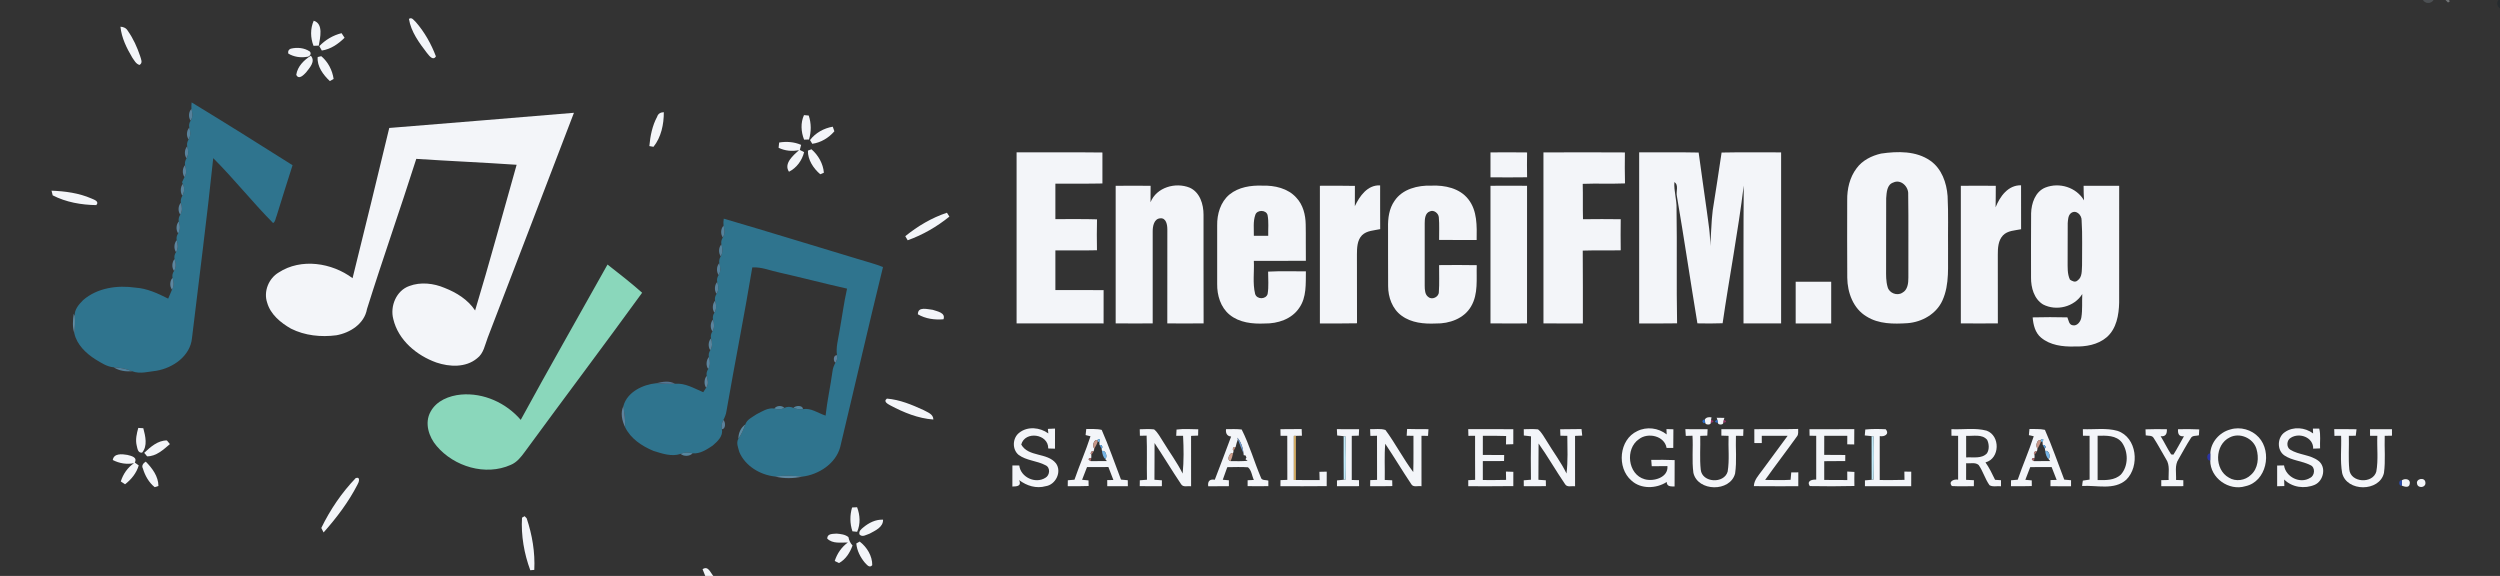 <?xml version="1.0" encoding="UTF-8" ?>
<!DOCTYPE svg PUBLIC "-//W3C//DTD SVG 1.1//EN" "http://www.w3.org/Graphics/SVG/1.1/DTD/svg11.dtd">
<svg width="1198pt" height="276pt" viewBox="0 0 1198 276" version="1.1" xmlns="http://www.w3.org/2000/svg">
<rect x="0" y="0" width="1198" height="276" fill="#333333" stroke="none"/>
<g id="#2b3465ff">
</g>
<g id="#ffffffff">
</g>
<g id="#4c5053ff">
<path fill="#4c5053" opacity="1.00" d=" M 1161.06 0.00 L 1166.15 0.00 C 1164.96 1.90 1162.22 1.89 1161.06 0.00 Z" />
</g>
<g id="#717476ff">
<path fill="#717476" opacity="1.00" d=" M 1171.88 0.00 L 1173.65 0.00 L 1173.86 0.83 L 1173.07 1.20 C 1172.77 0.90 1172.18 0.30 1171.88 0.00 Z" />
</g>
<g id="#262b2eff">
<path fill="#262b2e" opacity="1.00" d=" M 1197.31 0.00 L 1198.00 0.00 L 1198.00 4.10 C 1196.73 3.18 1196.13 1.24 1197.31 0.00 Z" />
</g>
<g id="#f3f5f9ff">
<path fill="#f3f5f9" opacity="1.00" d=" M 195.96 9.06 C 197.42 8.01 198.38 9.85 199.31 10.63 C 203.48 15.43 206.64 21.07 208.89 27.01 C 207.51 29.33 205.61 26.63 204.61 25.41 C 200.89 20.55 196.94 15.22 195.96 9.06 Z" />
<path fill="#f3f5f9" opacity="1.00" d=" M 150.33 9.93 C 155.12 11.34 153.39 18.16 152.75 21.87 C 152.12 21.89 150.86 21.93 150.23 21.95 C 148.73 18.08 148.65 13.75 150.33 9.93 Z" />
<path fill="#f3f5f9" opacity="1.00" d=" M 57.72 12.80 C 59.20 12.85 60.55 13.48 61.27 14.82 C 63.88 18.49 65.74 22.67 67.17 26.93 C 67.56 28.36 68.57 30.13 66.86 31.12 C 65.12 30.65 64.33 28.89 63.36 27.55 C 60.67 23.02 58.25 18.12 57.72 12.80 Z" />
<path fill="#f3f5f9" opacity="1.00" d=" M 153.01 22.11 C 155.94 19.09 159.58 16.90 163.68 15.90 C 164.04 16.45 164.76 17.55 165.12 18.10 C 162.10 21.07 158.50 23.58 154.22 24.22 C 153.92 23.69 153.31 22.64 153.01 22.11 Z" />
<path fill="#f3f5f9" opacity="1.00" d=" M 139.30 23.34 C 142.35 22.59 145.83 22.87 148.47 24.69 C 149.47 25.78 148.37 27.26 147.01 27.24 C 144.01 27.75 140.76 27.25 138.15 25.67 C 137.89 24.54 138.28 23.76 139.30 23.34 Z" />
<path fill="#f3f5f9" opacity="1.00" d=" M 152.24 27.33 C 152.67 27.23 153.52 27.02 153.95 26.92 C 157.19 29.64 159.28 33.67 159.87 37.84 C 159.42 38.09 158.50 38.60 158.05 38.85 C 154.94 35.91 151.82 31.81 152.24 27.33 Z" />
<path fill="#f3f5f9" opacity="1.00" d=" M 141.97 35.86 C 142.55 31.82 145.65 28.80 148.95 26.70 C 151.34 29.45 148.35 32.48 146.68 34.69 C 145.53 35.92 143.17 38.41 141.97 35.86 Z" />
<path fill="#f3f5f9" opacity="1.00" d=" M 186.53 61.32 C 216.03 58.95 245.53 56.51 275.03 54.05 C 261.33 89.97 247.47 125.83 233.74 161.73 C 232.39 165.22 231.79 169.39 228.57 171.75 C 223.17 176.22 215.41 175.85 209.11 173.72 C 199.67 170.35 190.86 163.02 188.47 152.92 C 186.83 146.74 189.89 139.23 196.16 137.05 C 201.55 135.02 207.80 135.73 213.05 137.96 C 218.74 140.19 224.24 143.58 227.67 148.78 C 234.68 125.63 240.95 102.23 247.57 78.96 C 231.55 77.86 215.51 77.19 199.48 76.13 C 191.83 100.19 183.41 124.00 175.86 148.09 C 174.62 155.17 167.78 159.50 161.15 160.67 C 153.83 161.62 146.10 160.84 139.45 157.49 C 134.50 154.67 129.62 150.68 128.01 144.99 C 126.22 139.66 128.75 133.42 133.54 130.58 C 144.28 123.58 159.03 125.88 168.95 133.31 C 174.88 109.33 180.78 85.34 186.53 61.32 Z" />
<path fill="#f3f5f9" opacity="1.00" d=" M 314.91 55.92 C 315.36 54.44 316.61 53.79 318.10 53.77 C 318.13 59.54 316.83 65.82 313.15 70.35 C 312.65 70.26 311.66 70.09 311.17 70.00 C 311.61 65.14 312.57 60.25 314.91 55.92 Z" />
<path fill="#f3f5f9" opacity="1.00" d=" M 385.27 55.16 C 385.84 55.22 386.98 55.32 387.55 55.37 C 388.79 59.12 388.81 63.07 387.67 66.85 C 387.08 66.87 385.90 66.90 385.31 66.92 C 383.86 63.14 383.57 58.91 385.27 55.16 Z" />
<path fill="#f3f5f9" opacity="1.00" d=" M 388.16 67.11 C 390.81 63.65 394.79 61.44 399.06 60.71 C 399.25 61.26 399.63 62.36 399.83 62.91 C 397.15 66.05 393.35 68.35 389.24 68.91 C 388.97 68.46 388.43 67.56 388.16 67.11 Z" />
<path fill="#f3f5f9" opacity="1.00" d=" M 373.37 68.30 C 376.93 67.72 380.57 67.98 383.90 69.42 C 383.71 70.23 383.50 71.04 383.27 71.84 C 383.79 72.11 384.82 72.65 385.33 72.92 C 384.32 76.91 381.78 80.43 378.08 82.30 C 375.41 78.36 380.18 74.41 382.89 71.94 C 379.57 72.64 376.16 72.29 373.10 70.82 C 373.17 70.19 373.30 68.93 373.37 68.30 Z" />
<path fill="#f3f5f9" opacity="1.00" d=" M 387.16 72.17 C 387.58 72.01 388.43 71.69 388.85 71.53 C 392.11 74.34 394.47 78.45 394.80 82.77 C 394.37 82.95 393.50 83.32 393.07 83.50 C 389.81 80.73 387.03 76.57 387.16 72.17 Z" />
<path fill="#f3f5f9" opacity="1.00" d=" M 487.15 73.01 C 500.86 73.03 514.57 72.91 528.28 73.08 C 528.25 78.03 528.25 82.97 528.28 87.92 C 520.76 88.09 513.25 87.96 505.74 88.00 C 505.73 93.67 505.73 99.33 505.74 105.00 C 512.39 105.05 519.04 104.88 525.69 105.11 C 525.56 110.04 525.58 114.98 525.67 119.92 C 519.02 120.08 512.38 119.96 505.74 120.00 C 505.73 126.33 505.73 132.67 505.74 139.00 C 513.44 139.01 521.14 138.98 528.85 139.02 C 528.82 144.34 528.83 149.66 528.84 154.99 C 514.95 155.00 501.05 155.01 487.15 154.98 C 487.18 127.66 487.17 100.34 487.15 73.01 Z" />
<path fill="#f3f5f9" opacity="1.00" d=" M 714.24 73.03 C 720.09 72.99 725.93 72.96 731.78 73.05 C 731.71 77.02 731.71 80.98 731.78 84.95 C 725.93 85.04 720.08 85.01 714.24 84.97 C 714.27 80.99 714.27 77.01 714.24 73.03 Z" />
<path fill="#f3f5f9" opacity="1.00" d=" M 739.62 73.04 C 752.63 72.98 765.64 72.96 778.65 73.05 C 778.60 77.99 778.55 82.94 778.70 87.89 C 771.94 88.17 765.19 87.84 758.44 88.10 C 758.60 93.75 758.41 99.40 758.57 105.05 C 764.59 104.97 770.62 104.97 776.65 105.05 C 776.59 110.01 776.58 114.98 776.65 119.94 C 770.58 120.09 764.51 119.89 758.45 120.09 C 758.58 131.72 758.47 143.35 758.51 154.99 C 752.21 155.00 745.92 155.03 739.63 154.96 C 739.64 127.66 739.65 100.35 739.62 73.04 Z" />
<path fill="#f3f5f9" opacity="1.00" d=" M 785.49 73.01 C 794.99 73.04 804.49 72.89 813.99 73.10 C 815.22 82.48 816.65 91.83 817.92 101.20 C 818.62 106.77 819.69 112.32 819.44 117.96 C 820.07 112.24 820.01 106.47 820.74 100.76 C 822.19 91.54 823.65 82.33 824.99 73.10 C 834.49 72.89 844.00 73.04 853.51 73.02 C 853.51 100.34 853.51 127.66 853.51 154.98 C 847.50 155.01 841.49 155.01 835.49 154.98 C 835.51 132.96 835.42 110.94 835.60 88.92 C 832.89 111.00 828.68 132.88 825.48 154.90 C 821.45 155.06 817.42 155.03 813.40 154.95 C 810.03 134.63 807.03 114.24 803.56 93.93 C 803.03 91.76 804.62 88.70 802.36 87.25 C 802.06 91.54 803.55 95.71 803.40 100.01 C 803.69 118.32 803.31 136.63 803.66 154.94 C 797.60 155.06 791.54 154.99 785.49 154.99 C 785.49 127.66 785.49 100.34 785.49 73.01 Z" />
<path fill="#f3f5f9" opacity="1.00" d=" M 901.41 73.59 C 909.29 72.45 918.20 72.23 925.01 77.01 C 930.47 80.83 932.82 87.57 933.29 93.98 C 933.72 102.31 933.41 110.65 933.51 118.99 C 933.32 127.32 934.37 136.12 930.83 143.95 C 927.91 150.47 920.99 154.35 914.05 154.87 C 907.42 155.29 900.26 155.34 894.44 151.65 C 888.07 147.89 885.28 140.19 885.21 133.10 C 885.11 120.72 885.17 108.34 885.18 95.97 C 885.10 90.58 886.36 85.02 889.66 80.66 C 892.43 76.84 896.90 74.62 901.41 73.59 M 907.30 87.45 C 904.17 88.45 904.08 92.25 903.86 94.96 C 903.78 106.30 903.88 117.65 903.82 129.00 C 903.80 131.88 903.73 134.83 904.57 137.62 C 905.34 140.46 909.08 141.90 911.57 140.30 C 914.19 138.94 914.51 135.64 914.49 133.01 C 914.44 119.70 914.60 106.39 914.41 93.08 C 914.65 89.46 910.91 85.74 907.30 87.45 Z" />
<path fill="#f3f5f9" opacity="1.00" d=" M 534.63 89.04 C 540.20 88.98 545.79 88.98 551.37 89.04 C 551.37 91.66 551.38 94.28 551.33 96.90 C 554.22 89.75 563.28 87.19 570.07 89.92 C 575.02 92.11 576.76 97.95 576.73 102.95 C 576.77 120.29 576.69 137.62 576.77 154.96 C 570.96 155.03 565.16 155.02 559.37 154.97 C 559.41 139.96 559.39 124.96 559.39 109.96 C 559.40 107.80 558.87 104.31 555.97 104.62 C 552.96 104.84 552.35 108.48 552.37 110.92 C 552.35 125.60 552.37 140.28 552.37 154.97 C 546.45 155.02 540.54 155.02 534.63 154.96 C 534.64 132.99 534.64 111.01 534.63 89.04 Z" />
<path fill="#f3f5f9" opacity="1.00" d=" M 589.16 93.21 C 593.57 89.63 599.47 88.75 604.99 88.96 C 610.80 88.80 617.17 90.22 621.19 94.72 C 624.42 98.11 625.61 102.91 625.69 107.48 C 625.82 113.31 625.67 119.13 625.77 124.96 C 617.46 125.05 609.15 124.98 600.84 125.00 C 601.09 130.28 600.19 135.68 601.46 140.86 C 602.28 143.59 606.62 143.55 607.44 140.89 C 608.05 137.35 607.67 133.73 607.68 130.16 C 613.71 129.85 619.75 130.02 625.78 130.04 C 625.68 135.95 626.18 142.46 622.58 147.56 C 619.00 152.93 612.25 155.13 606.04 155.02 C 600.21 155.29 593.89 154.64 589.22 150.81 C 584.90 147.28 583.19 141.49 583.27 136.08 C 583.25 126.73 583.26 117.39 583.27 108.04 C 583.17 102.60 584.86 96.80 589.16 93.21 M 601.56 102.93 C 600.40 106.16 600.92 109.65 600.84 113.00 C 603.13 113.00 605.42 113.00 607.73 113.00 C 607.66 109.71 608.04 106.36 607.43 103.11 C 606.82 100.48 602.40 100.41 601.56 102.93 Z" />
<path fill="#f3f5f9" opacity="1.00" d=" M 632.49 89.02 C 638.08 89.01 643.68 88.94 649.27 89.08 C 649.25 92.32 649.25 95.56 649.24 98.80 C 651.55 93.95 655.29 88.55 661.36 88.83 C 661.38 95.82 661.33 102.81 661.39 109.80 C 658.43 110.46 654.98 110.47 652.68 112.72 C 650.32 115.17 650.26 118.81 650.24 122.00 C 650.28 132.98 650.23 143.95 650.28 154.92 C 644.35 155.07 638.42 154.98 632.49 154.99 C 632.49 133.00 632.50 111.01 632.49 89.02 Z" />
<path fill="#f3f5f9" opacity="1.00" d=" M 668.26 96.25 C 672.04 90.55 679.44 88.73 685.92 88.96 C 692.31 88.67 699.48 90.16 703.61 95.47 C 707.98 100.98 707.70 108.36 707.61 115.00 C 701.61 114.99 695.61 115.04 689.62 114.96 C 689.58 111.34 689.82 107.71 689.48 104.11 C 689.35 102.23 687.07 100.40 685.24 101.28 C 682.88 102.03 682.72 104.98 682.72 107.05 C 682.74 117.03 682.74 127.01 682.72 136.99 C 682.75 138.84 682.80 141.29 684.56 142.39 C 686.36 143.85 689.52 142.23 689.50 139.95 C 689.82 135.65 689.56 131.34 689.62 127.04 C 695.63 126.99 701.65 126.94 707.66 127.07 C 707.43 133.67 708.47 140.82 704.96 146.80 C 701.61 152.67 694.50 155.16 688.04 155.02 C 682.39 155.28 676.36 154.74 671.66 151.29 C 667.20 148.08 665.17 142.40 665.19 137.05 C 665.11 127.71 665.20 118.37 665.15 109.02 C 665.06 104.60 665.64 99.96 668.26 96.25 Z" />
<path fill="#f3f5f9" opacity="1.00" d=" M 714.24 89.03 C 720.08 88.98 725.92 88.98 731.76 89.03 C 731.72 111.01 731.73 132.99 731.75 154.98 C 725.91 155.01 720.07 155.03 714.24 154.96 C 714.28 132.99 714.28 111.01 714.24 89.03 Z" />
<path fill="#f3f5f9" opacity="1.00" d=" M 939.63 89.04 C 945.21 88.98 950.79 88.98 956.38 89.04 C 956.36 92.47 956.37 95.91 956.29 99.34 C 958.34 94.17 962.28 88.65 968.49 88.79 C 968.53 95.81 968.49 102.83 968.51 109.85 C 965.54 110.46 962.05 110.46 959.81 112.81 C 957.53 115.26 957.34 118.82 957.35 121.99 C 957.38 132.98 957.35 143.97 957.37 154.96 C 951.45 155.02 945.54 155.02 939.63 154.96 C 939.64 132.99 939.64 111.01 939.63 89.04 Z" />
<path fill="#f3f5f9" opacity="1.00" d=" M 980.10 89.89 C 986.79 87.24 994.96 89.72 998.66 96.02 C 998.51 93.69 998.47 91.35 998.46 89.02 C 1004.14 88.99 1009.82 88.99 1015.51 89.02 C 1015.50 107.67 1015.52 126.33 1015.50 144.99 C 1015.37 150.92 1014.23 157.54 1009.52 161.61 C 1005.25 165.27 999.40 166.20 993.96 166.04 C 988.43 166.19 982.46 165.46 978.07 161.79 C 975.22 159.43 974.34 155.61 974.05 152.09 C 979.59 151.94 985.13 151.95 990.68 152.08 C 991.32 153.44 991.35 155.55 993.21 155.87 C 995.40 156.38 997.12 154.03 997.39 152.07 C 997.99 148.37 997.63 144.61 997.83 140.89 C 994.02 147.10 985.42 149.21 979.04 145.90 C 974.69 143.24 973.22 137.80 973.27 132.98 C 973.28 122.73 973.21 112.47 973.31 102.21 C 973.44 97.42 975.29 91.84 980.10 89.89 M 992.29 102.23 C 991.00 103.39 991.00 105.34 990.85 106.94 C 990.76 112.97 990.90 119.00 990.81 125.02 C 990.84 128.02 990.59 131.22 991.92 134.00 C 992.98 134.72 994.43 135.49 995.57 134.40 C 997.92 132.78 997.53 129.58 997.72 127.09 C 997.66 119.93 997.98 112.76 997.51 105.61 C 997.62 102.95 994.71 100.20 992.29 102.23 Z" />
<path fill="#f3f5f9" opacity="1.00" d=" M 24.69 91.37 C 31.22 91.63 37.79 92.49 43.83 95.12 C 45.03 95.67 47.75 96.46 46.14 98.29 C 38.97 98.18 31.67 96.92 25.25 93.61 C 25.11 93.05 24.83 91.93 24.69 91.37 Z" />
<path fill="#f3f5f9" opacity="1.00" d=" M 433.81 113.18 C 439.77 108.35 446.46 104.37 453.77 101.94 C 454.06 102.41 454.66 103.34 454.95 103.80 C 448.95 108.64 442.23 112.54 434.96 115.14 C 434.67 114.65 434.10 113.67 433.81 113.18 Z" />
<path fill="#f3f5f9" opacity="1.00" d=" M 860.49 135.01 C 866.16 135.00 871.84 134.99 877.51 135.02 C 877.50 141.67 877.51 148.33 877.51 154.99 C 871.83 155.01 866.16 155.01 860.49 154.99 C 860.49 148.33 860.49 141.67 860.49 135.01 Z" />
<path fill="#f3f5f9" opacity="1.00" d=" M 439.85 150.62 C 439.77 146.71 444.47 148.22 446.95 148.46 C 449.09 149.22 453.25 149.81 452.12 153.00 C 447.85 153.35 443.59 152.79 439.85 150.62 Z" />
<path fill="#f3f5f9" opacity="1.00" d=" M 425.02 191.01 C 431.17 191.52 437.01 193.95 442.57 196.51 C 444.47 197.60 447.25 198.37 447.27 201.03 C 439.98 200.52 433.05 197.67 426.66 194.27 C 425.57 193.65 423.06 192.45 425.02 191.01 Z" />
<path fill="#f3f5f9" opacity="1.00" d=" M 816.93 201.10 C 817.46 200.10 818.53 199.73 820.16 199.99 L 819.95 201.12 C 819.92 201.51 819.85 202.29 819.82 202.68 C 819.77 203.72 817.27 203.67 817.14 202.64 C 817.09 202.26 816.98 201.49 816.93 201.10 Z" />
<path fill="#f3f5f9" opacity="1.00" d=" M 822.63 200.19 C 823.56 200.21 825.41 200.23 826.33 200.25 L 826.07 201.11 C 826.00 201.50 825.87 202.28 825.80 202.66 C 825.72 203.70 823.28 203.69 823.21 202.65 C 823.14 202.26 822.99 201.49 822.92 201.10 L 822.63 200.19 Z" />
<path fill="#f3f5f9" opacity="1.00" d=" M 66.26 205.06 C 66.87 205.10 68.07 205.17 68.67 205.20 C 69.67 208.94 70.84 213.75 68.08 216.92 C 66.01 217.08 65.89 214.98 65.51 213.52 C 64.81 210.69 65.51 207.80 66.26 205.06 Z" />
<path fill="#f3f5f9" opacity="1.00" d=" M 488.42 207.37 C 492.43 204.16 498.36 204.78 502.36 207.70 C 502.30 207.16 502.20 206.07 502.14 205.52 C 503.00 205.49 504.71 205.41 505.56 205.37 C 505.57 208.58 505.57 211.79 505.55 215.01 C 504.74 214.98 503.12 214.93 502.31 214.91 C 502.48 207.90 491.17 206.32 489.38 213.03 C 492.87 219.15 501.81 216.73 506.02 222.04 C 508.94 226.08 505.89 232.30 501.09 232.98 C 496.61 234.25 492.00 232.81 488.39 230.07 C 489.61 233.00 487.30 233.10 485.13 233.15 C 485.12 229.78 485.12 226.41 485.14 223.04 C 486.23 223.05 487.33 223.05 488.44 223.07 C 489.08 228.71 496.20 231.99 500.94 228.97 C 503.14 227.79 503.45 224.02 501.02 222.95 C 496.93 220.74 491.86 220.78 488.07 217.94 C 484.92 215.27 485.17 209.85 488.42 207.37 Z" />
<path fill="#f3f5f9" opacity="1.00" d=" M 563.80 205.85 C 567.24 205.38 570.73 205.69 574.20 205.72 C 574.18 206.47 574.15 207.98 574.13 208.73 C 573.29 208.77 571.60 208.84 570.76 208.87 C 570.76 216.93 570.74 224.98 570.77 233.03 C 569.19 232.75 566.99 233.67 565.99 232.03 C 561.62 225.54 557.60 218.81 553.26 212.30 C 553.21 218.16 553.29 224.03 553.21 229.90 C 554.39 229.98 555.58 230.07 556.78 230.16 C 556.78 230.86 556.77 232.27 556.77 232.97 C 553.23 233.02 549.69 233.02 546.16 232.94 C 546.17 232.24 546.19 230.85 546.20 230.16 C 547.33 230.06 548.48 229.97 549.63 229.88 C 549.46 222.83 549.75 215.79 549.46 208.75 C 548.66 208.76 547.05 208.80 546.24 208.82 C 546.22 208.04 546.18 206.48 546.16 205.70 C 548.45 205.65 550.75 205.49 553.04 205.76 C 554.92 207.30 555.97 209.57 557.31 211.56 C 560.42 216.70 564.04 221.54 566.73 226.93 C 567.32 220.91 567.24 214.85 566.93 208.82 C 566.10 208.82 564.46 208.82 563.64 208.82 C 563.68 208.08 563.76 206.60 563.80 205.85 Z" />
<path fill="#f3f5f9" opacity="1.00" d=" M 613.58 205.67 C 616.97 205.64 620.36 205.64 623.76 205.60 C 623.80 206.66 623.84 207.72 623.88 208.79 C 623.16 208.80 621.71 208.84 620.99 208.86 L 620.01 208.88 C 619.99 215.93 619.98 222.98 620.02 230.03 L 620.99 230.03 C 624.77 230.04 628.56 230.04 632.36 230.04 C 632.32 228.72 632.29 227.40 632.26 226.09 C 633.42 226.05 634.59 226.02 635.77 226.01 C 635.76 228.32 635.75 230.64 635.75 232.95 C 628.36 233.05 620.97 232.98 613.58 233.00 C 613.59 232.27 613.61 230.81 613.62 230.08 C 614.43 230.05 616.07 229.99 616.89 229.95 C 616.84 222.91 616.87 215.87 616.86 208.82 C 616.06 208.83 614.45 208.84 613.64 208.85 C 613.63 208.05 613.59 206.47 613.58 205.67 Z" />
<path fill="#f3f5f9" opacity="1.00" d=" M 674.28 205.56 C 677.69 205.66 681.10 205.66 684.52 205.66 C 684.47 206.46 684.37 208.06 684.32 208.86 C 683.53 208.86 681.96 208.85 681.17 208.84 C 681.19 216.89 681.17 224.95 681.18 233.00 C 679.54 232.68 677.13 233.75 676.21 231.89 C 671.96 225.55 668.06 218.99 663.81 212.66 C 663.30 218.42 663.69 224.21 663.57 229.99 C 664.47 230.03 666.26 230.11 667.15 230.15 C 667.16 230.84 667.19 232.23 667.20 232.93 C 663.65 233.01 660.11 233.01 656.57 233.00 C 656.59 232.27 656.62 230.80 656.63 230.07 C 657.45 230.04 659.07 229.98 659.89 229.96 C 659.84 222.91 659.87 215.86 659.86 208.81 C 659.07 208.83 657.48 208.86 656.69 208.88 C 656.65 208.07 656.59 206.45 656.56 205.63 C 658.98 205.76 661.56 205.24 663.91 206.05 C 668.69 212.53 672.39 219.76 677.23 226.21 C 677.43 220.42 677.28 214.63 677.33 208.85 C 676.52 208.83 674.89 208.80 674.08 208.79 C 674.12 207.71 674.19 206.63 674.28 205.56 Z" />
<path fill="#f3f5f9" opacity="1.00" d=" M 747.63 205.71 C 751.04 205.63 754.45 205.63 757.87 205.60 C 757.97 206.64 758.07 207.69 758.20 208.74 C 757.34 208.77 755.62 208.84 754.76 208.87 C 754.76 216.92 754.74 224.97 754.77 233.03 C 753.18 232.75 750.96 233.69 749.98 232.01 C 745.60 225.62 741.77 218.86 737.29 212.53 C 737.18 218.32 737.30 224.12 737.21 229.91 C 738.38 229.99 739.57 230.07 740.76 230.15 C 740.77 230.85 740.79 232.25 740.80 232.95 C 737.26 233.02 733.73 233.02 730.20 232.97 C 730.19 232.27 730.19 230.86 730.18 230.16 C 731.32 230.06 732.47 229.97 733.63 229.88 C 733.56 222.95 733.52 216.02 733.66 209.09 C 732.50 208.95 731.35 208.81 730.22 208.69 C 730.21 207.94 730.19 206.44 730.19 205.68 C 732.46 205.64 734.74 205.51 737.02 205.75 C 738.94 207.29 739.98 209.61 741.35 211.62 C 744.42 216.74 748.07 221.51 750.67 226.91 C 751.41 220.91 751.10 214.86 751.06 208.83 C 750.23 208.82 748.58 208.82 747.75 208.81 C 747.72 208.04 747.66 206.49 747.63 205.71 Z" />
<path fill="#f3f5f9" opacity="1.00" d=" M 784.57 206.59 C 789.11 204.31 794.71 205.02 798.66 208.18 C 798.64 207.54 798.59 206.26 798.57 205.62 C 799.40 205.65 801.06 205.69 801.89 205.71 C 801.85 208.70 801.85 211.68 801.83 214.66 C 800.75 214.65 799.69 214.64 798.63 214.64 C 797.63 208.82 789.66 207.09 785.39 210.44 C 778.67 215.02 779.99 227.38 788.13 229.65 C 792.41 230.89 799.54 228.83 799.03 223.35 C 796.52 223.35 794.01 223.36 791.51 223.42 C 791.40 222.41 791.32 221.39 791.27 220.38 C 795.00 220.34 798.75 220.30 802.49 220.48 C 802.45 224.70 802.46 228.91 802.46 233.13 C 800.70 233.09 798.71 233.26 798.70 230.96 C 793.69 234.22 786.30 234.47 781.76 230.26 C 774.67 224.14 775.81 210.63 784.57 206.59 Z" />
<path fill="#f3f5f9" opacity="1.00" d=" M 893.85 205.82 C 897.09 205.48 900.38 205.54 903.64 205.70 C 905.60 208.07 902.99 209.40 900.76 208.99 C 900.75 216.00 900.75 223.02 900.76 230.03 C 904.71 230.05 908.67 230.07 912.63 229.95 C 912.60 228.63 912.58 227.31 912.57 225.99 C 913.39 226.00 915.04 226.02 915.87 226.03 C 915.85 228.34 915.85 230.66 915.85 232.98 C 908.46 233.02 901.07 233.00 893.68 232.99 C 893.68 232.29 893.68 230.89 893.68 230.19 C 894.48 230.12 896.09 229.98 896.89 229.91 L 897.81 229.79 C 898.00 222.90 898.04 216.00 897.79 209.12 L 896.87 208.99 C 896.06 208.90 894.42 208.74 893.60 208.66 C 893.66 207.95 893.79 206.53 893.85 205.82 Z" />
<path fill="#f3f5f9" opacity="1.00" d=" M 1068.79 205.79 C 1073.55 204.33 1079.04 205.89 1082.39 209.55 C 1088.96 216.66 1086.07 230.80 1076.04 232.98 C 1068.08 235.43 1059.09 229.05 1059.15 220.66 C 1059.18 219.55 1059.19 218.45 1059.18 217.35 C 1059.35 211.91 1063.61 207.14 1068.79 205.79 M 1068.53 209.59 C 1061.19 213.05 1061.04 225.03 1068.07 228.88 C 1071.36 230.94 1075.89 230.27 1078.63 227.57 C 1082.11 224.52 1082.56 219.26 1081.28 215.06 C 1079.72 209.95 1073.31 207.12 1068.53 209.59 Z" />
<path fill="#f3f5f9" opacity="1.00" d=" M 1094.95 207.05 C 1098.98 204.27 1104.60 204.80 1108.44 207.70 C 1108.42 207.12 1108.37 205.96 1108.34 205.38 C 1109.10 205.38 1110.61 205.37 1111.37 205.37 C 1112.18 208.44 1111.61 211.72 1111.78 214.87 C 1110.67 214.92 1109.56 214.96 1108.48 215.00 C 1108.62 209.57 1101.89 207.13 1097.76 209.78 C 1095.77 210.87 1095.49 214.20 1097.44 215.46 C 1101.62 218.10 1107.12 217.79 1111.07 220.89 C 1114.85 223.88 1113.47 230.34 1109.31 232.28 C 1104.43 234.40 1098.39 233.60 1094.57 229.77 C 1094.59 230.56 1094.63 232.12 1094.65 232.91 C 1093.49 232.95 1092.34 232.99 1091.21 233.01 C 1091.21 229.70 1091.21 226.39 1091.21 223.09 C 1092.29 223.06 1093.39 223.04 1094.51 223.02 C 1095.30 228.59 1102.20 232.02 1107.01 229.00 C 1109.34 227.91 1109.63 223.81 1107.03 222.84 C 1103.10 220.85 1098.42 220.75 1094.72 218.27 C 1090.97 215.77 1091.22 209.46 1094.95 207.05 Z" />
<path fill="#f3f5f9" opacity="1.00" d=" M 520.22 208.49 C 520.30 207.51 520.41 206.53 520.54 205.56 C 523.00 205.67 525.53 205.39 527.94 206.01 C 531.37 213.79 534.13 221.88 537.18 229.82 C 537.99 229.90 539.62 230.06 540.43 230.13 C 540.44 230.85 540.46 232.28 540.47 232.99 C 537.18 233.00 533.89 233.00 530.60 233.00 C 530.59 232.26 530.58 230.79 530.58 230.05 C 531.32 230.04 532.80 230.02 533.54 230.02 C 532.78 227.93 531.98 225.86 531.14 223.80 C 527.72 223.85 524.31 223.84 520.90 223.82 C 520.11 225.85 519.34 227.89 518.54 229.91 C 519.31 229.99 520.85 230.14 521.62 230.21 C 521.63 230.88 521.65 232.22 521.67 232.89 C 518.33 233.03 514.99 233.02 511.66 232.98 C 511.67 232.27 511.69 230.85 511.70 230.14 C 512.49 230.07 514.09 229.94 514.89 229.87 C 517.28 222.88 520.30 216.10 522.56 209.07 C 521.97 208.92 520.81 208.63 520.22 208.49 M 525.77 210.87 C 523.97 210.64 523.37 213.83 524.38 214.99 L 524.09 216.24 L 523.19 216.26 L 522.61 217.16 L 522.96 218.00 L 522.97 219.38 C 521.35 219.66 521.25 220.19 522.67 220.98 C 525.25 221.00 527.83 220.99 530.41 220.93 L 529.67 220.04 C 530.84 218.89 529.89 215.60 528.08 216.11 L 527.89 215.05 L 528.32 214.21 L 527.80 213.28 L 526.90 213.22 L 526.80 211.86 C 527.45 210.30 527.10 209.97 525.77 210.87 Z" />
<path fill="#f3f5f9" opacity="1.00" d=" M 587.51 205.66 C 590.00 205.64 592.52 205.51 595.02 205.82 C 598.74 213.15 600.98 221.20 604.20 228.78 C 604.57 230.39 606.59 229.88 607.79 230.32 C 607.79 230.98 607.79 232.29 607.79 232.95 C 604.48 233.02 601.16 233.02 597.86 232.95 C 597.86 232.24 597.86 230.83 597.86 230.13 C 598.60 230.10 600.10 230.03 600.85 229.99 C 599.90 228.03 599.76 225.35 598.04 223.93 C 594.74 223.66 591.42 223.88 588.11 223.87 C 587.40 225.88 586.67 227.89 585.95 229.90 C 586.68 229.96 588.15 230.09 588.88 230.15 C 588.88 230.86 588.88 232.27 588.88 232.97 C 585.58 232.99 582.28 233.00 578.98 233.03 C 578.64 230.66 579.65 229.45 582.13 229.89 C 584.76 223.00 587.41 216.11 589.96 209.19 C 587.90 209.02 587.28 207.53 587.51 205.66 M 592.90 209.71 L 593.19 210.53 C 592.74 211.72 592.38 212.94 592.11 214.18 L 591.20 214.25 L 590.70 215.20 L 591.14 216.04 L 590.89 217.16 C 589.12 216.60 587.66 220.62 589.66 220.96 C 592.39 221.03 595.12 221.04 597.86 220.83 L 596.84 220.06 L 597.30 219.24 L 596.85 218.25 L 595.97 218.13 L 595.93 217.42 C 595.60 214.64 594.83 211.83 592.90 209.71 Z" />
<path fill="#f3f5f9" opacity="1.00" d=" M 640.63 205.65 C 644.18 205.63 647.73 205.63 651.28 205.69 C 651.25 206.46 651.17 207.99 651.14 208.76 C 650.29 208.79 648.60 208.84 647.76 208.86 C 647.76 215.91 647.76 222.95 647.76 230.00 C 648.62 230.02 650.36 230.07 651.23 230.10 C 651.24 230.82 651.25 232.25 651.26 232.97 C 647.73 233.01 644.20 233.00 640.68 232.99 C 640.68 232.29 640.68 230.90 640.68 230.21 C 641.48 230.13 643.10 229.97 643.91 229.88 L 644.84 229.75 C 645.03 222.89 644.96 216.01 644.79 209.15 L 643.87 209.01 C 643.10 208.92 641.55 208.76 640.77 208.68 C 640.74 207.92 640.67 206.41 640.63 205.65 Z" />
<path fill="#f3f5f9" opacity="1.00" d=" M 703.57 205.64 C 710.77 205.66 717.97 205.61 725.18 205.67 C 725.17 208.07 725.17 210.46 725.17 212.86 C 724.30 212.89 722.55 212.94 721.67 212.96 C 721.68 211.62 721.70 210.28 721.74 208.94 C 718.01 208.79 714.29 208.82 710.58 208.83 C 710.57 211.89 710.57 214.94 710.57 218.00 C 713.98 217.99 717.39 217.99 720.80 218.05 C 720.79 218.76 720.76 220.20 720.74 220.92 C 717.35 220.97 713.96 220.97 710.57 220.96 C 710.57 223.98 710.57 227.01 710.57 230.03 C 714.28 230.05 718.00 230.06 721.72 229.96 C 721.69 228.62 721.66 227.30 721.65 225.97 C 722.53 226.00 724.30 226.07 725.19 226.10 C 725.18 228.37 725.17 230.65 725.18 232.94 C 717.98 233.07 710.79 232.97 703.60 233.00 C 703.59 232.28 703.59 230.83 703.59 230.10 C 704.41 230.06 706.06 229.98 706.89 229.94 C 706.83 222.90 706.87 215.86 706.86 208.82 C 706.06 208.83 704.46 208.85 703.66 208.86 C 703.64 208.05 703.59 206.45 703.57 205.64 Z" />
<path fill="#f3f5f9" opacity="1.00" d=" M 807.62 205.65 C 811.17 205.63 814.72 205.63 818.29 205.69 C 818.25 206.46 818.18 207.99 818.14 208.75 C 817.30 208.78 815.60 208.84 814.76 208.87 C 814.90 214.26 814.43 219.68 814.99 225.05 C 815.63 231.40 826.23 231.94 827.90 225.97 C 828.82 220.33 828.11 214.56 828.33 208.86 C 827.47 208.83 825.75 208.78 824.88 208.75 C 824.88 207.98 824.88 206.45 824.88 205.68 C 828.40 205.63 831.92 205.63 835.45 205.67 C 835.43 206.47 835.37 208.08 835.34 208.88 C 834.47 208.87 832.73 208.83 831.86 208.82 C 831.63 214.84 832.34 220.93 831.46 226.90 C 829.13 235.88 813.52 235.64 811.47 226.57 C 810.68 220.69 811.41 214.71 811.04 208.80 C 810.23 208.82 808.63 208.86 807.83 208.88 C 807.77 208.08 807.67 206.46 807.62 205.65 Z" />
<path fill="#f3f5f9" opacity="1.00" d=" M 840.67 205.66 C 847.67 205.59 854.68 205.74 861.68 205.55 C 861.61 206.76 861.95 208.13 861.09 209.14 C 856.08 216.14 850.82 222.96 845.85 229.98 C 849.91 230.00 853.99 230.20 858.05 229.92 C 858.19 228.74 858.29 227.57 858.37 226.39 C 859.21 226.38 860.91 226.36 861.75 226.35 C 861.74 228.57 861.74 230.79 861.74 233.00 C 854.64 232.98 847.54 233.05 840.45 232.96 C 840.56 229.94 842.75 227.75 844.41 225.44 C 848.52 219.93 852.54 214.35 856.64 208.84 C 852.50 208.83 848.37 208.83 844.24 208.85 C 844.24 209.71 844.25 211.45 844.25 212.32 C 843.36 212.31 841.57 212.31 840.68 212.30 C 840.66 210.08 840.66 207.87 840.67 205.66 Z" />
<path fill="#f3f5f9" opacity="1.00" d=" M 867.10 205.67 C 874.26 205.62 881.42 205.65 888.58 205.65 C 888.56 208.09 888.56 210.54 888.54 212.98 C 887.71 212.97 886.04 212.93 885.21 212.92 C 885.20 211.55 885.21 210.19 885.22 208.83 C 881.53 208.83 877.86 208.84 874.18 208.83 C 874.18 211.88 874.18 214.92 874.16 217.97 C 877.52 218.00 880.89 218.00 884.26 218.03 C 884.25 218.75 884.24 220.20 884.24 220.93 C 880.88 220.96 877.52 220.96 874.17 221.00 C 874.18 224.00 874.18 226.99 874.17 229.99 C 877.84 230.05 881.53 230.04 885.22 230.04 C 885.20 228.67 885.20 227.31 885.20 225.96 C 886.33 226.00 887.48 226.07 888.64 226.15 C 888.59 228.39 888.58 230.64 888.63 232.89 C 881.50 233.06 874.37 233.07 867.24 232.93 C 865.65 230.44 868.27 229.70 870.33 229.84 C 870.33 222.84 870.33 215.85 870.33 208.85 C 869.54 208.83 867.94 208.81 867.15 208.79 C 867.14 208.01 867.11 206.45 867.10 205.67 Z" />
<path fill="#f3f5f9" opacity="1.00" d=" M 935.11 205.66 C 940.71 205.94 946.49 204.89 951.96 206.37 C 958.60 208.72 958.42 219.76 951.44 221.58 C 953.28 224.18 954.66 227.06 956.04 229.92 C 956.75 229.97 958.17 230.07 958.88 230.12 C 958.88 230.84 958.88 232.29 958.87 233.02 C 957.06 232.80 954.94 233.47 953.37 232.50 C 951.23 229.51 950.28 225.84 948.18 222.84 C 946.56 221.39 944.13 222.22 942.17 221.97 C 942.17 224.62 942.17 227.28 942.16 229.94 C 943.39 229.99 944.64 230.05 945.90 230.11 C 945.89 230.83 945.87 232.26 945.87 232.98 C 942.36 232.98 938.85 233.12 935.36 232.92 C 933.45 230.69 936.41 229.47 938.33 229.86 C 938.33 222.85 938.33 215.85 938.33 208.85 C 937.53 208.83 935.94 208.80 935.14 208.79 C 935.13 208.00 935.12 206.44 935.11 205.66 M 942.17 208.85 C 942.18 212.30 942.18 215.74 942.18 219.20 C 945.50 218.96 949.60 219.97 952.16 217.22 C 953.35 215.35 953.18 212.71 952.24 210.77 C 949.76 207.84 945.49 209.08 942.17 208.85 Z" />
<path fill="#f3f5f9" opacity="1.00" d=" M 972.24 208.52 C 972.31 207.53 972.40 206.55 972.52 205.57 C 974.97 205.66 977.49 205.43 979.92 205.98 C 983.37 213.76 986.12 221.88 989.19 229.83 C 990.00 229.91 991.64 230.06 992.45 230.13 C 992.45 230.85 992.44 232.29 992.44 233.01 C 989.15 233.00 985.86 233.00 982.58 233.00 C 982.59 232.26 982.59 230.79 982.60 230.05 C 983.34 230.03 984.81 229.99 985.55 229.97 C 984.77 227.90 983.97 225.85 983.14 223.81 C 979.72 223.84 976.30 223.84 972.89 223.84 C 972.10 225.86 971.34 227.90 970.54 229.92 C 971.31 229.99 972.85 230.13 973.62 230.20 C 973.62 230.88 973.63 232.24 973.64 232.92 C 970.31 233.02 966.98 233.02 963.66 232.98 C 963.67 232.27 963.68 230.86 963.69 230.15 C 964.49 230.08 966.09 229.94 966.89 229.87 C 969.29 222.87 972.29 216.09 974.57 209.05 C 973.99 208.92 972.83 208.65 972.24 208.52 M 977.78 210.85 C 975.97 210.66 975.36 213.84 976.38 215.02 L 976.11 216.24 L 975.21 216.24 L 974.61 217.13 L 974.95 217.98 L 974.97 219.38 C 973.34 219.68 973.24 220.21 974.67 220.98 C 977.25 221.00 979.84 220.99 982.44 220.93 L 981.68 220.02 C 982.84 218.87 981.88 215.62 980.08 216.09 L 979.90 215.02 L 980.31 214.18 L 979.78 213.25 L 978.88 213.21 L 978.79 211.86 C 979.47 210.32 979.13 209.98 977.78 210.85 Z" />
<path fill="#f3f5f9" opacity="1.00" d=" M 998.11 205.66 C 1003.62 205.88 1009.30 204.95 1014.69 206.46 C 1024.08 209.59 1025.47 223.44 1018.89 229.90 C 1013.10 235.06 1004.75 232.42 997.76 232.88 C 997.85 232.02 997.92 231.15 998.10 230.31 C 998.91 230.19 1000.53 229.94 1001.34 229.82 C 1001.32 222.82 1001.33 215.83 1001.33 208.84 C 1000.54 208.83 998.95 208.81 998.15 208.80 C 998.14 208.02 998.12 206.44 998.11 205.66 M 1005.18 208.81 C 1005.18 215.89 1005.18 222.97 1005.18 230.05 C 1009.00 230.12 1013.39 230.24 1016.36 227.38 C 1019.98 223.27 1019.93 216.54 1016.88 212.13 C 1014.15 208.48 1009.23 208.73 1005.18 208.81 Z" />
<path fill="#f3f5f9" opacity="1.00" d=" M 1028.13 205.74 C 1031.53 205.61 1034.94 205.61 1038.36 205.69 C 1038.49 207.83 1037.79 209.34 1035.38 209.03 C 1037.14 211.88 1038.57 214.93 1040.41 217.74 C 1040.68 217.78 1041.22 217.84 1041.49 217.87 C 1043.35 215.03 1044.82 211.96 1046.56 209.05 C 1044.11 209.35 1043.54 207.78 1043.72 205.68 C 1047.10 205.61 1050.49 205.59 1053.88 205.77 C 1053.84 206.48 1053.76 207.89 1053.72 208.60 C 1052.42 208.98 1050.55 208.54 1049.84 209.96 C 1047.72 213.20 1045.92 216.65 1043.97 220.00 C 1041.97 222.95 1042.95 226.66 1042.76 229.99 C 1043.63 230.02 1045.37 230.08 1046.25 230.11 C 1046.25 230.82 1046.25 232.26 1046.25 232.97 C 1042.72 233.01 1039.20 233.00 1035.68 232.99 C 1035.68 232.27 1035.68 230.82 1035.68 230.09 C 1036.56 230.07 1038.33 230.03 1039.21 230.01 C 1039.03 226.67 1039.98 222.96 1037.97 220.00 C 1035.95 216.66 1034.18 213.16 1032.04 209.90 C 1031.28 208.49 1029.49 208.93 1028.23 208.62 C 1028.20 207.90 1028.15 206.46 1028.13 205.74 Z" />
<path fill="#f3f5f9" opacity="1.00" d=" M 1118.56 205.64 C 1122.12 205.63 1125.68 205.63 1129.25 205.70 C 1129.16 206.47 1128.97 208.02 1128.88 208.80 C 1128.05 208.81 1126.40 208.83 1125.57 208.85 C 1125.71 214.23 1125.27 219.63 1125.79 225.00 C 1126.40 231.38 1137.09 231.96 1138.73 225.96 C 1139.75 220.32 1138.98 214.54 1139.22 208.84 C 1138.35 208.83 1136.60 208.82 1135.73 208.82 C 1135.72 208.03 1135.71 206.46 1135.71 205.67 C 1139.21 205.63 1142.71 205.63 1146.23 205.68 C 1146.23 206.46 1146.23 208.01 1146.24 208.78 C 1145.37 208.80 1143.63 208.84 1142.76 208.85 C 1142.55 214.78 1143.20 220.77 1142.39 226.65 C 1140.28 235.78 1124.52 235.78 1122.36 226.69 C 1121.31 220.80 1122.10 214.77 1121.86 208.82 C 1121.06 208.83 1119.46 208.85 1118.66 208.86 C 1118.64 208.06 1118.59 206.45 1118.56 205.64 Z" />
<path fill="#f3f5f9" opacity="1.00" d=" M 69.10 217.00 C 72.11 214.19 75.63 211.02 79.98 211.06 C 80.34 211.50 81.06 212.37 81.42 212.81 C 78.30 215.47 74.84 218.72 70.50 218.68 C 70.15 218.26 69.45 217.42 69.10 217.00 Z" />
<path fill="#f3f5f9" opacity="1.00" d=" M 54.04 220.44 C 54.53 217.12 58.52 217.56 61.03 217.99 C 62.84 218.46 65.97 219.03 64.59 221.66 C 65.06 222.00 66.01 222.68 66.48 223.02 C 65.40 226.72 62.93 229.75 59.92 232.07 C 59.41 231.73 58.40 231.05 57.89 230.71 C 58.99 227.15 61.14 224.06 64.22 221.94 C 60.73 222.66 57.19 222.05 54.04 220.44 Z" />
<path fill="#f3f5f9" opacity="1.00" d=" M 68.49 224.54 C 67.69 223.14 68.67 221.94 69.85 221.21 C 72.94 224.34 75.90 228.28 75.92 232.88 C 75.47 233.02 74.57 233.31 74.12 233.45 C 71.34 231.19 69.50 227.95 68.49 224.54 Z" />
<path fill="#f3f5f9" opacity="1.00" d=" M 170.49 229.07 C 172.91 228.34 171.98 231.16 171.26 232.31 C 166.97 240.64 161.27 248.17 155.06 255.15 C 154.78 254.61 154.24 253.54 153.97 253.00 C 158.21 244.26 163.75 236.08 170.49 229.07 Z" />
<path fill="#f3f5f9" opacity="1.00" d=" M 1150.95 230.18 C 1152.47 229.07 1155.28 229.53 1154.74 231.92 C 1154.45 233.95 1152.20 233.22 1150.95 232.72 C 1150.95 232.09 1150.95 230.82 1150.95 230.18 Z" />
<path fill="#f3f5f9" opacity="1.00" d=" M 1158.28 231.90 C 1157.49 229.36 1162.09 228.40 1162.26 231.25 L 1162.26 231.70 C 1162.10 233.84 1158.56 233.95 1158.28 231.90 Z" />
<path fill="#f3f5f9" opacity="1.00" d=" M 408.32 243.18 C 408.92 243.15 410.12 243.09 410.72 243.07 C 412.16 246.86 412.41 251.08 410.74 254.84 C 410.18 254.78 409.05 254.66 408.48 254.60 C 407.24 250.87 407.20 246.94 408.32 243.18 Z" />
<path fill="#f3f5f9" opacity="1.00" d=" M 250.15 248.07 L 251.39 247.35 C 251.64 247.60 252.13 248.12 252.38 248.37 C 255.04 256.30 256.46 264.71 256.03 273.09 C 255.55 273.13 254.59 273.21 254.11 273.25 C 251.15 265.27 249.65 256.58 250.15 248.07 Z" />
<path fill="#f3f5f9" opacity="1.00" d=" M 413.74 252.70 C 416.38 250.51 419.64 248.86 423.16 249.03 C 423.25 252.66 419.43 254.24 416.73 255.72 C 415.18 256.19 413.20 257.67 411.85 256.07 C 411.45 254.52 412.70 253.57 413.74 252.70 Z" />
<path fill="#f3f5f9" opacity="1.00" d=" M 396.40 258.08 C 396.43 255.58 399.13 255.88 400.91 255.71 C 402.85 255.88 404.99 256.09 406.56 257.37 C 406.86 258.88 407.45 260.27 408.54 261.40 C 407.32 264.76 405.28 268.09 402.04 269.82 C 401.53 269.57 400.51 269.07 400.00 268.82 C 401.15 265.27 403.26 262.17 406.29 259.96 C 402.96 259.91 399.01 260.70 396.40 258.08 Z" />
<path fill="#f3f5f9" opacity="1.00" d=" M 410.34 260.44 C 410.75 260.21 411.56 259.74 411.96 259.51 C 415.40 262.15 418.05 266.41 417.98 270.83 C 416.60 272.47 415.29 270.45 414.38 269.57 C 412.25 266.98 410.64 263.82 410.34 260.44 Z" />
<path fill="#f3f5f9" opacity="1.00" d=" M 336.67 272.76 C 339.39 270.96 340.37 274.38 341.84 276.00 L 337.96 276.00 C 337.64 275.19 336.99 273.57 336.67 272.76 Z" />
</g>
<g id="#2f748eff">
<path fill="#2f748e" opacity="1.00" d=" M 91.83 49.07 C 108.05 58.94 124.15 69.01 140.19 79.17 C 137.64 87.26 135.03 95.33 132.56 103.45 C 132.02 104.57 132.05 106.22 130.87 106.88 C 120.96 96.86 112.16 85.75 102.18 75.78 C 99.19 104.56 95.41 133.26 92.00 162.00 C 91.18 170.61 82.92 176.32 74.94 177.67 C 71.15 178.07 67.10 179.34 63.39 177.92 C 60.55 176.73 57.53 176.09 54.45 176.00 C 51.25 175.75 48.50 173.85 45.82 172.26 C 41.22 169.35 36.79 165.16 35.61 159.68 C 35.86 156.93 36.02 154.17 35.81 151.42 C 35.57 148.34 37.81 145.85 39.83 143.81 C 46.64 137.90 56.25 136.58 64.92 137.84 C 70.53 138.21 75.65 140.62 80.59 143.10 C 81.19 141.66 81.79 140.23 82.42 138.81 C 83.50 137.05 83.25 134.97 82.68 133.10 C 82.46 131.94 82.70 130.85 83.40 129.83 C 84.51 128.07 84.27 125.99 83.65 124.11 C 83.41 122.95 83.64 121.86 84.35 120.83 C 85.47 119.08 85.28 116.99 84.68 115.09 C 84.45 113.94 84.68 112.86 85.38 111.84 C 86.50 110.09 86.29 108.01 85.66 106.14 C 85.47 104.98 85.71 103.88 86.39 102.84 C 87.46 101.08 87.28 99.03 86.68 97.16 C 86.50 95.98 86.74 94.87 87.40 93.81 C 88.35 92.05 88.58 89.93 87.59 88.14 L 87.24 87.28 C 87.54 86.68 88.13 85.46 88.42 84.85 C 89.56 83.11 89.22 81.00 88.66 79.13 C 88.50 77.99 88.74 76.90 89.39 75.86 C 90.47 74.09 90.28 72.01 89.69 70.11 C 89.49 68.96 89.73 67.85 90.39 66.81 C 91.44 65.06 91.31 63.01 90.72 61.14 C 90.44 59.97 90.66 58.86 91.37 57.82 C 92.47 56.09 92.25 54.04 91.74 52.16 C 91.68 51.13 91.71 50.10 91.83 49.07 Z" />
<path fill="#2f748e" opacity="1.00" d=" M 346.83 104.78 C 368.24 111.03 389.54 117.65 410.91 124.06 C 414.98 125.35 419.16 126.35 423.13 127.96 C 416.07 156.73 409.49 185.61 402.58 214.42 C 400.36 222.24 392.29 227.44 384.52 228.39 C 380.14 227.92 375.74 227.79 371.36 228.34 C 364.32 227.59 357.15 223.36 354.30 216.66 C 353.79 214.66 352.64 212.22 353.82 210.27 C 355.24 208.14 356.36 205.84 357.14 203.40 C 357.96 200.95 360.60 199.86 362.58 198.49 C 365.18 197.14 368.01 195.29 371.07 195.76 C 372.64 196.33 374.35 196.27 375.85 195.47 C 377.29 194.78 378.75 194.79 380.22 195.47 C 381.66 196.00 383.20 196.30 384.75 196.06 C 388.69 195.38 392.03 198.01 395.62 199.16 C 396.39 192.06 397.96 185.08 398.92 178.01 C 399.08 176.52 399.61 175.12 400.35 173.83 C 401.05 172.78 401.36 171.50 401.09 170.26 C 400.49 166.48 401.65 162.76 402.22 159.06 C 403.48 152.15 404.36 145.16 405.91 138.31 C 395.02 135.88 384.24 133.02 373.35 130.57 C 369.08 129.69 364.94 127.86 360.50 128.14 C 356.68 151.15 352.10 174.03 348.12 197.01 C 347.92 198.51 347.33 199.91 346.65 201.25 C 345.82 202.57 345.68 204.16 345.92 205.68 C 346.64 208.98 343.79 211.57 341.53 213.52 C 338.71 215.42 335.44 217.56 331.91 217.25 C 330.00 216.69 327.98 216.71 326.15 217.51 C 321.82 218.97 317.25 217.34 313.09 216.05 C 307.62 213.76 302.21 210.21 299.55 204.71 C 299.66 201.30 299.20 197.92 298.75 194.55 C 300.50 187.87 308.08 184.24 314.51 183.64 C 317.48 183.89 320.46 184.03 323.45 183.90 C 328.35 183.45 332.65 186.14 336.99 187.95 C 337.34 187.42 338.02 186.34 338.37 185.81 C 339.72 184.16 339.16 181.97 338.64 180.12 C 338.44 178.98 338.68 177.88 339.37 176.84 C 340.45 175.07 340.30 172.98 339.70 171.08 C 339.46 169.93 339.69 168.85 340.38 167.84 C 341.49 166.09 341.30 164.02 340.72 162.14 C 340.47 160.96 340.70 159.86 341.40 158.81 C 342.49 157.05 342.27 154.97 341.68 153.09 C 341.43 151.94 341.66 150.86 342.36 149.85 C 343.48 148.09 343.26 145.99 342.65 144.10 C 342.44 142.94 342.68 141.84 343.39 140.80 C 344.49 139.06 344.30 136.98 343.68 135.12 C 343.44 133.95 343.68 132.85 344.37 131.81 C 345.47 130.05 345.27 127.97 344.67 126.08 C 344.50 124.95 344.74 123.86 345.38 122.83 C 346.42 121.05 346.31 118.98 345.69 117.09 C 345.47 115.93 345.70 114.84 346.39 113.81 C 347.48 112.07 347.27 110.02 346.73 108.14 C 346.60 107.02 346.64 105.90 346.83 104.78 Z" />
</g>
<g id="#56819bff">
<path fill="#56819b" opacity="1.00" d=" M 91.74 52.16 C 92.25 54.04 92.47 56.09 91.37 57.82 C 90.16 56.26 90.35 53.56 91.74 52.16 Z" />
</g>
<g id="#57829bff">
<path fill="#57829b" opacity="1.00" d=" M 90.72 61.14 C 91.31 63.01 91.44 65.06 90.39 66.81 C 89.20 65.25 89.34 62.56 90.72 61.14 Z" />
</g>
<g id="#57829cff">
<path fill="#57829c" opacity="1.00" d=" M 89.69 70.11 C 90.28 72.01 90.47 74.09 89.39 75.86 C 88.23 74.26 88.36 71.59 89.69 70.11 Z" />
<path fill="#57829c" opacity="1.00" d=" M 344.67 126.08 C 345.27 127.97 345.47 130.05 344.37 131.81 C 343.21 130.21 343.34 127.55 344.67 126.08 Z" />
</g>
<g id="#58829cff">
<path fill="#58829c" opacity="1.00" d=" M 88.66 79.13 C 89.22 81.00 89.56 83.11 88.42 84.85 C 87.24 83.26 87.36 80.61 88.66 79.13 Z" />
</g>
<g id="#59849dff">
<path fill="#59849d" opacity="1.00" d=" M 87.59 88.14 C 88.58 89.93 88.35 92.05 87.40 93.81 C 86.32 92.21 86.38 89.65 87.59 88.14 Z" />
<path fill="#59849d" opacity="1.00" d=" M 342.65 144.10 C 343.26 145.99 343.48 148.09 342.36 149.85 C 341.20 148.24 341.36 145.60 342.65 144.10 Z" />
</g>
<g id="#5a849eff">
<path fill="#5a849e" opacity="1.00" d=" M 86.68 97.16 C 87.28 99.03 87.46 101.08 86.39 102.84 C 85.19 101.27 85.33 98.59 86.68 97.16 Z" />
<path fill="#5a849e" opacity="1.00" d=" M 341.68 153.09 C 342.27 154.97 342.49 157.05 341.40 158.81 C 340.21 157.23 340.37 154.56 341.68 153.09 Z" />
</g>
<g id="#5a859eff">
<path fill="#5a859e" opacity="1.00" d=" M 85.66 106.14 C 86.29 108.01 86.50 110.09 85.38 111.84 C 84.23 110.25 84.35 107.61 85.66 106.14 Z" />
<path fill="#5a859e" opacity="1.00" d=" M 340.72 162.14 C 341.30 164.02 341.49 166.09 340.38 167.84 C 339.22 166.24 339.36 163.58 340.72 162.14 Z" />
</g>
<g id="#55829cff">
<path fill="#55829c" opacity="1.00" d=" M 346.73 108.14 C 347.27 110.02 347.48 112.07 346.39 113.81 C 345.21 112.25 345.33 109.54 346.73 108.14 Z" />
</g>
<g id="#5b859fff">
<path fill="#5b859f" opacity="1.00" d=" M 84.68 115.09 C 85.28 116.99 85.47 119.08 84.35 120.83 C 83.22 119.21 83.36 116.57 84.68 115.09 Z" />
<path fill="#5b859f" opacity="1.00" d=" M 339.70 171.08 C 340.30 172.98 340.45 175.07 339.37 176.84 C 338.20 175.22 338.38 172.57 339.70 171.08 Z" />
</g>
<g id="#56829cff">
<path fill="#56829c" opacity="1.00" d=" M 345.69 117.09 C 346.31 118.98 346.42 121.05 345.38 122.83 C 344.24 121.21 344.31 118.54 345.69 117.09 Z" />
</g>
<g id="#5c869fff">
<path fill="#5c869f" opacity="1.00" d=" M 83.65 124.11 C 84.27 125.99 84.51 128.07 83.40 129.83 C 82.21 128.24 82.37 125.60 83.65 124.11 Z" />
</g>
<g id="#8ad7bbff">
<path fill="#8ad7bb" opacity="1.00" d=" M 291.12 126.77 C 296.74 131.15 302.38 135.55 307.71 140.28 C 289.17 165.82 270.15 191.03 251.50 216.51 C 249.69 219.00 247.67 221.57 244.73 222.78 C 232.66 228.17 217.62 223.61 209.25 213.75 C 205.47 209.37 203.33 202.67 206.31 197.31 C 209.14 192.01 215.25 189.60 220.95 189.08 C 231.75 188.15 242.52 193.05 249.54 201.20 C 263.12 176.24 277.28 151.58 291.12 126.77 Z" />
</g>
<g id="#5d87a0ff">
<path fill="#5d87a0" opacity="1.00" d=" M 82.68 133.10 C 83.25 134.97 83.50 137.05 82.42 138.81 C 81.22 137.24 81.35 134.56 82.68 133.10 Z" />
</g>
<g id="#58839dff">
<path fill="#58839d" opacity="1.00" d=" M 343.68 135.12 C 344.30 136.98 344.49 139.06 343.39 140.80 C 342.22 139.22 342.36 136.57 343.68 135.12 Z" />
</g>
<g id="#608ca4ff">
<path fill="#608ca4" opacity="1.00" d=" M 35.34 150.38 L 35.81 151.42 C 36.02 154.17 35.86 156.93 35.61 159.68 C 34.65 156.66 34.89 153.46 35.34 150.38 Z" />
</g>
<g id="#60839eff">
<path fill="#60839e" opacity="1.00" d=" M 400.35 173.83 C 399.15 173.03 399.32 169.98 401.09 170.26 C 401.36 171.50 401.05 172.78 400.35 173.83 Z" />
</g>
<g id="#53809aff">
<path fill="#53809a" opacity="1.00" d=" M 54.45 176.00 C 57.53 176.09 60.55 176.73 63.39 177.92 C 60.29 178.13 57.10 177.76 54.45 176.00 Z" />
</g>
<g id="#5d869fff">
<path fill="#5d869f" opacity="1.00" d=" M 338.64 180.12 C 339.16 181.97 339.72 184.16 338.37 185.81 C 337.30 184.19 337.37 181.61 338.64 180.12 Z" />
</g>
<g id="#547693ff">
<path fill="#547693" opacity="1.00" d=" M 314.51 183.64 C 317.42 182.93 320.71 182.28 323.45 183.90 C 320.46 184.03 317.48 183.89 314.51 183.64 Z" />
</g>
<g id="#5e829dff">
<path fill="#5e829d" opacity="1.00" d=" M 299.55 204.71 C 298.07 201.56 297.19 197.85 298.75 194.55 C 299.20 197.92 299.66 201.30 299.55 204.71 Z" />
</g>
<g id="#55869eff">
<path fill="#55869e" opacity="1.00" d=" M 371.07 195.76 C 372.09 194.32 374.67 194.12 375.85 195.47 C 374.35 196.27 372.64 196.33 371.07 195.76 Z" />
</g>
<g id="#54859eff">
<path fill="#54859e" opacity="1.00" d=" M 380.22 195.47 C 381.21 194.23 384.77 194.08 384.75 196.06 C 383.20 196.30 381.66 196.00 380.22 195.47 Z" />
</g>
<g id="#5c829cff">
<path fill="#5c829c" opacity="1.00" d=" M 345.92 205.68 C 345.68 204.16 345.82 202.57 346.65 201.25 C 347.77 202.29 347.81 205.67 345.92 205.68 Z" />
</g>
<g id="#2b6bc5ff">
<path fill="#2b6bc5" opacity="1.00" d=" M 816.11 201.18 L 816.93 201.10 C 816.98 201.49 817.09 202.26 817.14 202.64 L 816.33 202.78 L 815.76 202.04 L 816.11 201.18 Z" />
<path fill="#2b6bc5" opacity="1.00" d=" M 823.21 202.65 C 821.52 202.36 821.42 201.85 822.92 201.10 C 822.99 201.49 823.14 202.26 823.21 202.65 Z" />
</g>
<g id="#953465ff">
<path fill="#953465" opacity="1.00" d=" M 819.95 201.12 C 821.50 201.74 821.46 202.26 819.82 202.68 C 819.85 202.29 819.92 201.51 819.95 201.12 Z" />
<path fill="#953465" opacity="1.00" d=" M 826.07 201.11 C 827.55 201.83 827.46 202.35 825.80 202.66 C 825.87 202.28 826.00 201.50 826.07 201.11 Z" />
</g>
<g id="#5989a1ff">
<path fill="#5989a1" opacity="1.00" d=" M 353.82 210.27 C 353.84 207.57 354.89 204.99 357.14 203.40 C 356.36 205.84 355.24 208.14 353.82 210.27 Z" />
</g>
<g id="#d3ac65ff">
<path fill="#d3ac65" opacity="1.00" d=" M 620.01 208.88 L 620.99 208.86 C 621.00 215.91 621.01 222.97 620.99 230.03 L 620.02 230.03 C 619.98 222.98 619.99 215.93 620.01 208.88 Z" />
</g>
<g id="#bfe9f9ff">
<path fill="#bfe9f9" opacity="1.00" d=" M 643.87 209.01 L 644.79 209.15 C 644.96 216.01 645.03 222.89 644.84 229.75 L 643.91 229.88 C 643.83 222.92 643.89 215.96 643.87 209.01 Z" />
<path fill="#bfe9f9" opacity="1.00" d=" M 896.87 208.99 L 897.79 209.12 C 898.04 216.00 898.00 222.90 897.81 229.79 L 896.89 229.91 C 896.85 222.93 896.87 215.96 896.87 208.99 Z" />
</g>
<g id="#72baebff">
<path fill="#72baeb" opacity="1.00" d=" M 525.77 210.87 C 527.10 209.97 527.45 210.30 526.80 211.86 L 526.04 211.57 L 525.77 210.87 Z" />
<path fill="#72baeb" opacity="1.00" d=" M 977.78 210.85 C 979.13 209.98 979.47 210.32 978.79 211.86 L 978.04 211.55 L 977.78 210.85 Z" />
</g>
<g id="#719dd3ff">
<path fill="#719dd3" opacity="1.00" d=" M 592.90 209.71 C 594.83 211.83 595.60 214.64 595.93 217.42 C 595.00 215.13 594.00 212.86 593.19 210.53 L 592.90 209.71 Z" />
</g>
<g id="#c69687ff">
<path fill="#c69687" opacity="1.00" d=" M 524.38 214.99 C 523.37 213.83 523.97 210.64 525.77 210.87 L 526.04 211.57 C 525.70 212.80 524.99 213.88 524.38 214.99 Z" />
<path fill="#c69687" opacity="1.00" d=" M 976.38 215.02 C 975.36 213.84 975.97 210.66 977.78 210.85 L 978.04 211.55 C 977.68 212.80 976.98 213.89 976.38 215.02 Z" />
</g>
<g id="#5ba3e1ff">
<path fill="#5ba3e1" opacity="1.00" d=" M 526.90 213.22 L 527.80 213.28 L 528.32 214.21 L 527.89 215.05 C 527.64 214.59 527.15 213.68 526.90 213.22 Z" />
<path fill="#5ba3e1" opacity="1.00" d=" M 978.88 213.21 L 979.78 213.25 L 980.31 214.18 L 979.90 215.02 C 979.64 214.57 979.14 213.66 978.88 213.21 Z" />
</g>
<g id="#c69381ff">
<path fill="#c69381" opacity="1.00" d=" M 591.20 214.25 L 592.11 214.18 C 591.87 214.65 591.38 215.57 591.14 216.04 L 590.70 215.20 L 591.20 214.25 Z" />
</g>
<g id="#bc8078ff">
<path fill="#bc8078" opacity="1.00" d=" M 523.19 216.26 L 524.09 216.24 C 523.81 216.68 523.24 217.56 522.96 218.00 L 522.61 217.16 L 523.19 216.26 Z" />
<path fill="#bc8078" opacity="1.00" d=" M 975.21 216.24 L 976.11 216.24 C 975.82 216.67 975.24 217.54 974.95 217.98 L 974.61 217.13 L 975.21 216.24 Z" />
</g>
<g id="#75b4e5ff">
<path fill="#75b4e5" opacity="1.00" d=" M 528.08 216.11 C 529.89 215.60 530.84 218.89 529.67 220.04 C 528.61 219.00 528.22 217.53 528.08 216.11 Z" />
<path fill="#75b4e5" opacity="1.00" d=" M 980.08 216.09 C 981.88 215.62 982.84 218.87 981.68 220.02 C 980.59 218.99 980.21 217.51 980.08 216.09 Z" />
</g>
<g id="#56869fff">
<path fill="#56869f" opacity="1.00" d=" M 326.15 217.51 C 327.98 216.71 330.00 216.69 331.91 217.25 C 330.49 218.71 327.69 218.83 326.15 217.51 Z" />
</g>
<g id="#cfa18fff">
<path fill="#cfa18f" opacity="1.00" d=" M 589.66 220.96 C 587.66 220.62 589.12 216.60 590.89 217.16 C 590.63 218.46 590.31 219.78 589.66 220.96 Z" />
</g>
<g id="#2b34a4ff">
<path fill="#2b34a4" opacity="1.00" d=" M 1059.15 220.66 C 1057.20 221.09 1057.25 216.90 1059.18 217.35 C 1059.19 218.45 1059.18 219.55 1059.15 220.66 Z" />
</g>
<g id="#3879ccff">
</g>
<g id="#a96465ff">
<path fill="#a96465" opacity="1.00" d=" M 522.67 220.98 C 521.25 220.19 521.35 219.66 522.97 219.38 C 522.90 219.78 522.74 220.58 522.67 220.98 Z" />
<path fill="#a96465" opacity="1.00" d=" M 974.67 220.98 C 973.24 220.21 973.34 219.68 974.97 219.38 C 974.89 219.78 974.75 220.58 974.67 220.98 Z" />
</g>
<g id="#5e88a1ff">
<path fill="#5e88a1" opacity="1.00" d=" M 371.36 228.34 C 375.74 227.79 380.14 227.92 384.52 228.39 C 380.20 229.33 375.66 229.42 371.36 228.34 Z" />
</g>
<g id="#2b4db1ff">
<path fill="#2b4db1" opacity="1.00" d=" M 1150.95 232.72 C 1149.32 233.11 1149.31 229.76 1150.95 230.18 C 1150.95 230.82 1150.95 232.09 1150.95 232.72 Z" />
</g>
<g id="#a53465ff">
<path fill="#a53465" opacity="1.00" d=" M 1162.26 231.25 C 1162.26 231.36 1162.26 231.59 1162.26 231.70 L 1162.26 231.25 Z" />
</g>
</svg>
